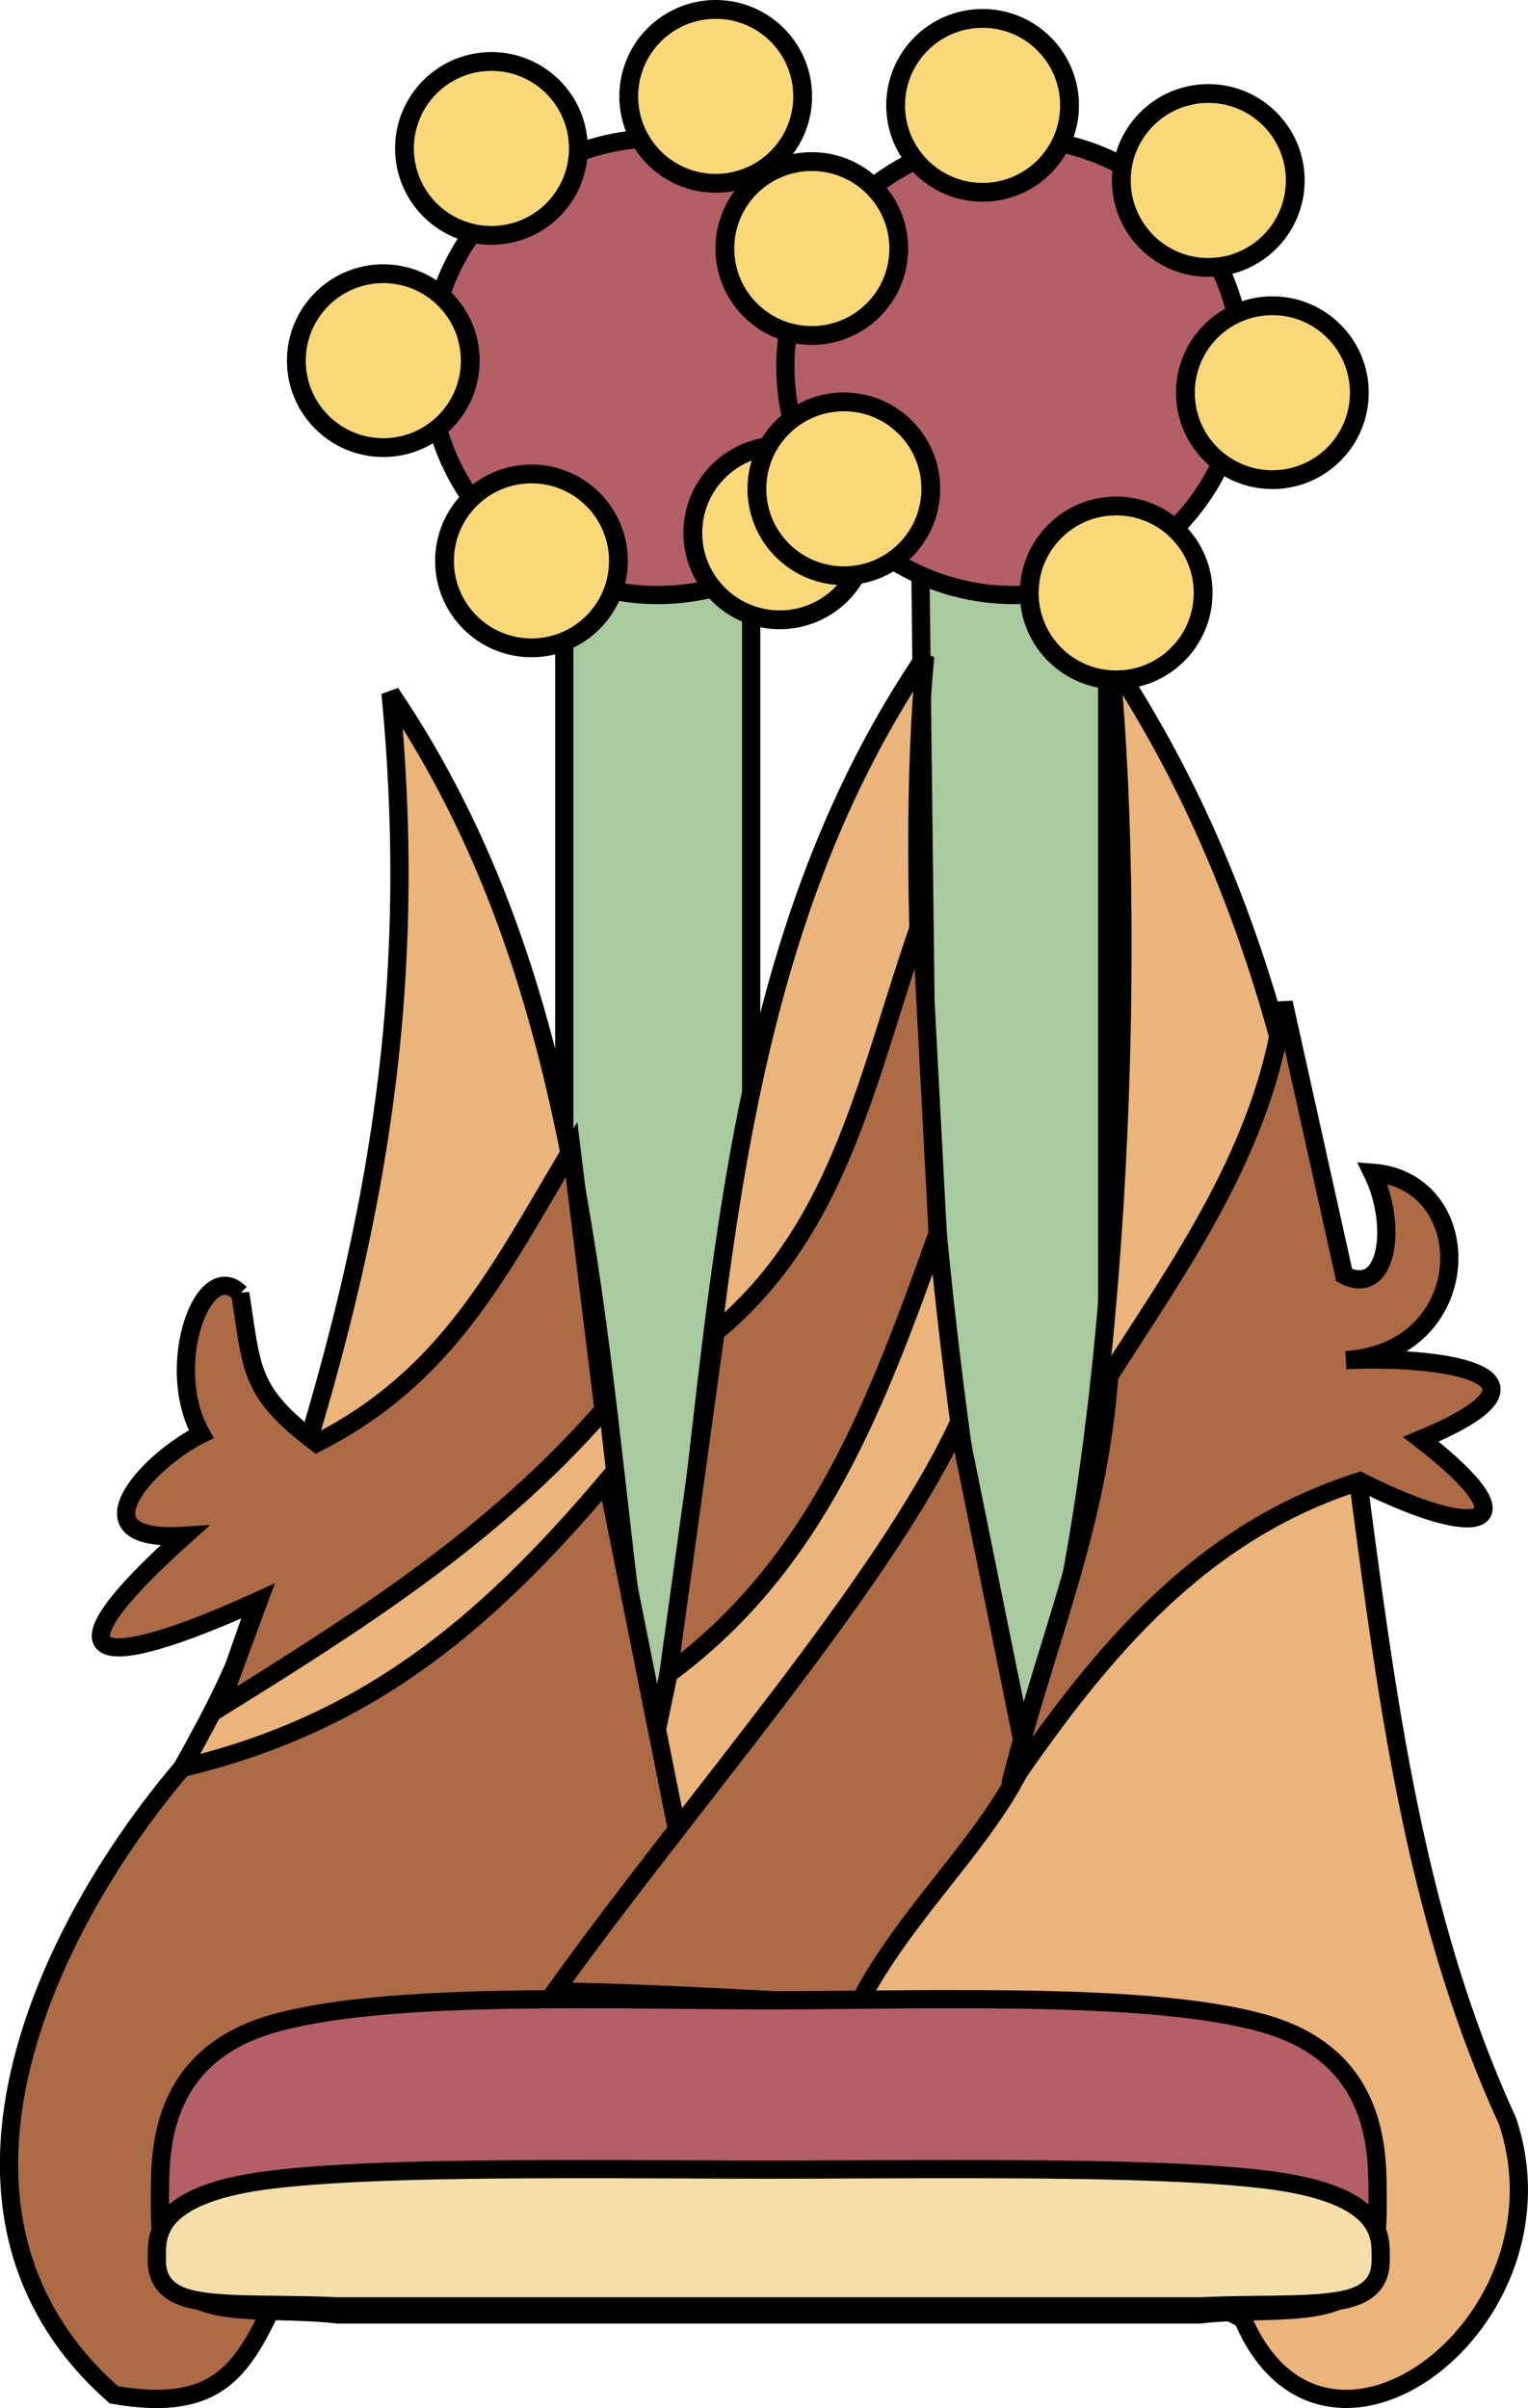 <?xml version="1.0" encoding="UTF-8" standalone="no"?>
<!-- Created with Inkscape (http://www.inkscape.org/) -->

<svg
   xmlns:dc="http://purl.org/dc/elements/1.1/"
   xmlns:cc="http://creativecommons.org/ns#"
   xmlns:rdf="http://www.w3.org/1999/02/22-rdf-syntax-ns#"
   xmlns:svg="http://www.w3.org/2000/svg"
   xmlns="http://www.w3.org/2000/svg"
   xmlns:sodipodi="http://sodipodi.sourceforge.net/DTD/sodipodi-0.dtd"
   xmlns:inkscape="http://www.inkscape.org/namespaces/inkscape"
   width="307.657mm"
   height="484.873mm"
   viewBox="0 0 1090.122 1718.055"
   id="svg2"
   version="1.1"
   inkscape:version="0.91 r13725"
   sodipodi:docname="Tetzcoco_glyph.svg">
  <defs
     id="defs4" />
  <sodipodi:namedview
     id="base"
     pagecolor="#ffffff"
     bordercolor="#666666"
     borderopacity="1.0"
     inkscape:pageopacity="0.0"
     inkscape:pageshadow="2"
     inkscape:zoom="0.30848836"
     inkscape:cx="545.06123"
     inkscape:cy="859.02753"
     inkscape:document-units="px"
     inkscape:current-layer="layer1"
     showgrid="false"
     inkscape:window-width="1366"
     inkscape:window-height="705"
     inkscape:window-x="-8"
     inkscape:window-y="-8"
     inkscape:window-maximized="1"
     fit-margin-top="0"
     fit-margin-left="0"
     fit-margin-right="0"
     fit-margin-bottom="0" />
  <g
     inkscape:label="Capa 1"
     inkscape:groupmode="layer"
     id="layer1"
     transform="translate(1527.745,427.816)">
    <g
       id="g4601">
      <path
         sodipodi:nodetypes="ccccc"
         id="rect4167"
         d="m -871.178,-26.481 133.34,0 0,763.645 -122.083,193.406 z"
         style="opacity:1;fill:#a9c99f;fill-opacity:1;stroke:#000000;stroke-width:13;stroke-miterlimit:4;stroke-dasharray:none"
         inkscape:connector-curvature="0" />
      <path
         id="rect4167-6"
         d="m -1125.178,-26.481 133.34,0 0,923.279 -133.34,0 z"
         style="opacity:1;fill:#a9c99f;fill-opacity:1;stroke:#000000;stroke-width:13;stroke-miterlimit:4;stroke-dasharray:none"
         inkscape:connector-curvature="0" />
      <path
         sodipodi:nodetypes="ccccccc"
         inkscape:connector-curvature="0"
         id="rect3347"
         d="m -1249.143,66.648 c 140.588,207.441 145.054,457.105 177.504,698.915 l 58.042,268.395 -253.225,72.536 c -87.868,99.975 -58.75,195.221 -179.668,174.31 -174.569,-153.807 24.985,-378.304 85.838,-520.009 88.822,-250.633 135.832,-441.188 111.508,-694.146 z"
         style="opacity:1;fill:#ebb47a;fill-opacity:1;stroke:#000000;stroke-width:13;stroke-miterlimit:4;stroke-dasharray:none" />
      <path
         sodipodi:nodetypes="ccccc"
         inkscape:connector-curvature="0"
         id="rect3347-8"
         d="M -867.657,40.384 C -1008.245,247.825 -1012.711,497.489 -1045.162,739.299 l -62.083,298.7 361.197,-0.423 C -834.869,786.943 -891.982,293.342 -867.657,40.384 Z"
         style="opacity:1;fill:#ebb47a;fill-opacity:1;stroke:#000000;stroke-width:13;stroke-miterlimit:4;stroke-dasharray:none" />
      <path
         sodipodi:nodetypes="cccsccc"
         inkscape:connector-curvature="0"
         id="rect3347-5"
         d="m -1094.495,628.42 80.9,405.538 -253.225,72.536 c -66.364,75.508 -65.996,148.318 -113.935,170.424 -15.534,7.163 -36.14,9.003 -65.733,3.885 -146.986,-129.505 -48.484,-332.975 48.627,-447.244 128.708,-30.663 212.971,-98.092 303.366,-205.139 z"
         style="opacity:1;fill:#ac6a45;fill-opacity:1;stroke:#000000;stroke-width:13;stroke-miterlimit:4;stroke-dasharray:none" />
      <path
         sodipodi:nodetypes="ccccc"
         inkscape:connector-curvature="0"
         id="rect3347-8-4"
         d="m -870.515,228.955 c -38.431,108.845 -56.344,219.179 -146.756,293.77 l -33.605,243.717 c 106.929,-78.611 148.919,-194.231 192.111,-314.472 z"
         style="opacity:1;fill:#ac6a45;fill-opacity:1;stroke:#000000;stroke-width:13;stroke-miterlimit:4;stroke-dasharray:none" />
      <path
         sodipodi:nodetypes="ccccccccc"
         inkscape:connector-curvature="0"
         id="rect4555"
         d="m -1356.367,494.968 c 8.579,54.272 5.85,70.157 54.502,106.794 93.76,-47.559 130.001,-122.456 181.865,-209.4 7.619,61.905 15.238,123.81 22.857,185.714 -80.183,91.983 -179.125,153.643 -274.286,212.857 9.434,-25.581 18.867,-51.162 28.3,-76.742 -118.233,53.697 -155.423,45.469 -53.009,-46.276 -80.675,5.308 -25.828,-53.908 11.927,-72.496 -27.002,-47.643 1.319,-127.349 27.843,-100.452 z"
         style="opacity:1;fill:#ac6a45;fill-opacity:1;stroke:#000000;stroke-width:13;stroke-miterlimit:4;stroke-dasharray:none" />
      <path
         sodipodi:nodetypes="cccc"
         inkscape:connector-curvature="0"
         id="rect4579"
         d="m -844.164,588.251 85.047,419.886 c -121.138,-1.304 -266.68,-13.864 -372.801,-15.168 97.798,-136.288 233.899,-289.525 287.754,-404.718 z"
         style="opacity:1;fill:#ac6a45;fill-opacity:1;stroke:#000000;stroke-width:12.89;stroke-miterlimit:4;stroke-dasharray:none" />
      <path
         sodipodi:nodetypes="cccccc"
         inkscape:connector-curvature="0"
         id="rect3347-1"
         d="m -735.553,42.404 c 220.927,332.841 134.065,717.694 283.232,1042.91 48.286,143.239 -130.58,278.571 -188.76,141.317 l -294.93,-152.211 c 6.258,-104.519 114.345,-175.836 143.974,-258.326 62.142,-198.117 76.924,-561.123 56.484,-773.69 z"
         style="opacity:1;fill:#ebb47a;fill-opacity:1;stroke:#000000;stroke-width:13;stroke-miterlimit:4;stroke-dasharray:none" />
      <g
         id="g4582">
        <path
           style="opacity:1;fill:#b45f65;fill-opacity:1;stroke:#000000;stroke-width:13;stroke-miterlimit:4;stroke-dasharray:none"
           d="m -1122.041,998.555 c -80.082,0.117 -158.904,2.937 -209.816,17.145 -79.513,22.19 -81.697,86.656 -81.756,119.627 -0.029,0.833 -0.055,1.661 -0.055,2.453 0,1.209 0.01,2.519 0.025,3.889 -0.124,17.933 -0.321,52.28 20.383,67.576 19.949,14.738 60.255,10.194 99.072,13.475 0.016,0 0.031,0 0.047,0 0.01,7e-4 0.017,0 0.025,0 0.452,0.038 0.902,0.084 1.353,0.125 2.114,0.195 4.223,0.403 6.316,0.644 l 0.045,0 313.158,0 301.082,0 0.045,0 c 2.093,-0.242 4.203,-0.45 6.316,-0.644 0.451,-0.041 0.902,-0.087 1.354,-0.125 0.024,0 0.048,0 0.072,-0.01 38.817,-3.281 79.123,1.264 99.072,-13.475 20.704,-15.296 20.507,-49.644 20.383,-67.576 0.018,-1.37 0.025,-2.68 0.025,-3.889 0,-0.766 -0.026,-1.569 -0.053,-2.373 -0.056,-32.947 -2.181,-97.499 -81.758,-119.707 -52.79,-14.732 -135.588,-17.204 -218.684,-17.131 -44.819,-0.108 -90.727,0.77 -133.895,0.811 -43.168,-0.04 -89.075,-0.918 -133.895,-0.811 -2.956,0 -5.911,-0.018 -8.865,-0.014 z"
           id="path4174"
           inkscape:connector-curvature="0" />
        <path
           style="opacity:1;fill:#f4dfa8;fill-opacity:1;stroke:#000000;stroke-width:13;stroke-miterlimit:4;stroke-dasharray:none"
           d="m -1122.764,1119.777 c -80.488,0.051 -159.709,1.278 -210.879,7.463 -79.916,9.659 -82.11,37.721 -82.17,52.073 -0.029,0.363 -0.055,0.723 -0.055,1.068 0,0.526 0.01,1.096 0.025,1.693 -0.125,7.806 -0.323,22.757 20.486,29.416 20.05,6.415 60.56,4.437 99.574,5.865 0.016,0 0.031,0 0.047,0 0.01,3e-4 0.017,0 0.025,0 0.454,0.017 0.907,0.037 1.36,0.054 2.124,0.085 4.245,0.175 6.348,0.281 l 0.045,0 314.745,0 302.607,0 0.045,0 c 2.104,-0.105 4.224,-0.196 6.348,-0.281 0.454,-0.018 0.906,-0.038 1.36,-0.054 0.024,0 0.048,0 0.073,0 39.014,-1.428 79.524,0.55 99.574,-5.865 20.809,-6.658 20.611,-21.61 20.486,-29.416 0.018,-0.596 0.025,-1.167 0.025,-1.693 0,-0.333 -0.026,-0.683 -0.053,-1.033 -0.056,-14.342 -2.192,-42.441 -82.172,-52.108 -53.058,-6.413 -136.275,-7.489 -219.791,-7.457 -45.046,-0.047 -91.186,0.335 -134.573,0.353 -43.387,-0.017 -89.526,-0.4 -134.573,-0.353 -2.971,0 -5.941,-0.01 -8.91,-0.01 z"
           id="path4174-0"
           inkscape:connector-curvature="0" />
      </g>
      <path
         sodipodi:nodetypes="ccccccccc"
         inkscape:connector-curvature="0"
         id="rect3347-8-4-5"
         d="m -611.943,287.527 c -12.505,103.11 -75.952,190.043 -124.39,266.265 -8.096,108.756 -44.118,186.207 -70.705,291.651 65.489,-95.414 136.027,-180.638 249.562,-216.438 85.291,43.421 125.275,33.383 43.437,-29.925 110.07,-45.821 15.467,-59.737 -53.476,-56.47 93.925,-6.03 95.829,-128.129 18.851,-133.756 18.261,37.27 11.38,89.167 -20.101,73.115 z"
         style="opacity:1;fill:#ac6a45;fill-opacity:1;stroke:#000000;stroke-width:13;stroke-miterlimit:4;stroke-dasharray:none" />
      <g
         id="g4586">
        <circle
           style="opacity:1;fill:#b45f65;fill-opacity:1;stroke:#000000;stroke-width:13;stroke-miterlimit:4;stroke-dasharray:none"
           id="path4233-1"
           cx="-1058.508"
           cy="-166.209"
           r="162.934" />
        <circle
           style="opacity:1;fill:#b45f65;fill-opacity:1;stroke:#000000;stroke-width:13;stroke-miterlimit:4;stroke-dasharray:none"
           id="path4233"
           cx="-804.508"
           cy="-166.209"
           r="162.934" />
        <circle
           style="opacity:1;fill:#f9d878;fill-opacity:1;stroke:#000000;stroke-width:13.419;stroke-miterlimit:4;stroke-dasharray:none"
           id="path4233-0"
           cx="-948.571"
           cy="-250.495"
           r="62.04" />
        <circle
           style="opacity:1;fill:#f9d878;fill-opacity:1;stroke:#000000;stroke-width:13.419;stroke-miterlimit:4;stroke-dasharray:none"
           id="path4233-0-9"
           cx="-826.736"
           cy="-352.647"
           r="62.04" />
        <circle
           style="opacity:1;fill:#f9d878;fill-opacity:1;stroke:#000000;stroke-width:13.419;stroke-miterlimit:4;stroke-dasharray:none"
           id="path4233-0-9-6"
           cx="-665.714"
           cy="-299.066"
           r="62.04" />
        <circle
           style="opacity:1;fill:#f9d878;fill-opacity:1;stroke:#000000;stroke-width:13.419;stroke-miterlimit:4;stroke-dasharray:none"
           id="path4233-0-9-6-3"
           cx="-620"
           cy="-147.638"
           r="62.04" />
        <circle
           style="opacity:1;fill:#f9d878;fill-opacity:1;stroke:#000000;stroke-width:13.419;stroke-miterlimit:4;stroke-dasharray:none"
           id="path4233-0-9-6-3-1"
           cx="-731.429"
           cy="-4.781"
           r="62.04" />
        <circle
           style="opacity:1;fill:#f9d878;fill-opacity:1;stroke:#000000;stroke-width:13.419;stroke-miterlimit:4;stroke-dasharray:none"
           id="path4233-0-9-6-3-1-2"
           cx="-971.429"
           cy="-47.638"
           r="62.04" />
        <circle
           style="opacity:1;fill:#f9d878;fill-opacity:1;stroke:#000000;stroke-width:13.419;stroke-miterlimit:4;stroke-dasharray:none"
           id="path4233-0-9-6-3-1-2-6"
           cx="-925.714"
           cy="-79.066"
           r="62.04" />
        <circle
           style="opacity:1;fill:#f9d878;fill-opacity:1;stroke:#000000;stroke-width:13.419;stroke-miterlimit:4;stroke-dasharray:none"
           id="path4233-0-9-6-3-1-2-6-8"
           cx="-1148.571"
           cy="-27.638"
           r="62.04" />
        <circle
           style="opacity:1;fill:#f9d878;fill-opacity:1;stroke:#000000;stroke-width:13.419;stroke-miterlimit:4;stroke-dasharray:none"
           id="path4233-0-9-6-3-1-2-6-8-1"
           cx="-1254.286"
           cy="-170.495"
           r="62.04" />
        <circle
           style="opacity:1;fill:#f9d878;fill-opacity:1;stroke:#000000;stroke-width:13.419;stroke-miterlimit:4;stroke-dasharray:none"
           id="path4233-0-9-6-3-1-2-6-8-1-2"
           cx="-1177.143"
           cy="-321.923"
           r="62.04" />
        <circle
           style="opacity:1;fill:#f9d878;fill-opacity:1;stroke:#000000;stroke-width:13.419;stroke-miterlimit:4;stroke-dasharray:none"
           id="path4233-0-9-6-3-1-2-6-8-1-2-6"
           cx="-1017.143"
           cy="-359.066"
           r="62.04" />
      </g>
    </g>
  </g>
</svg>
